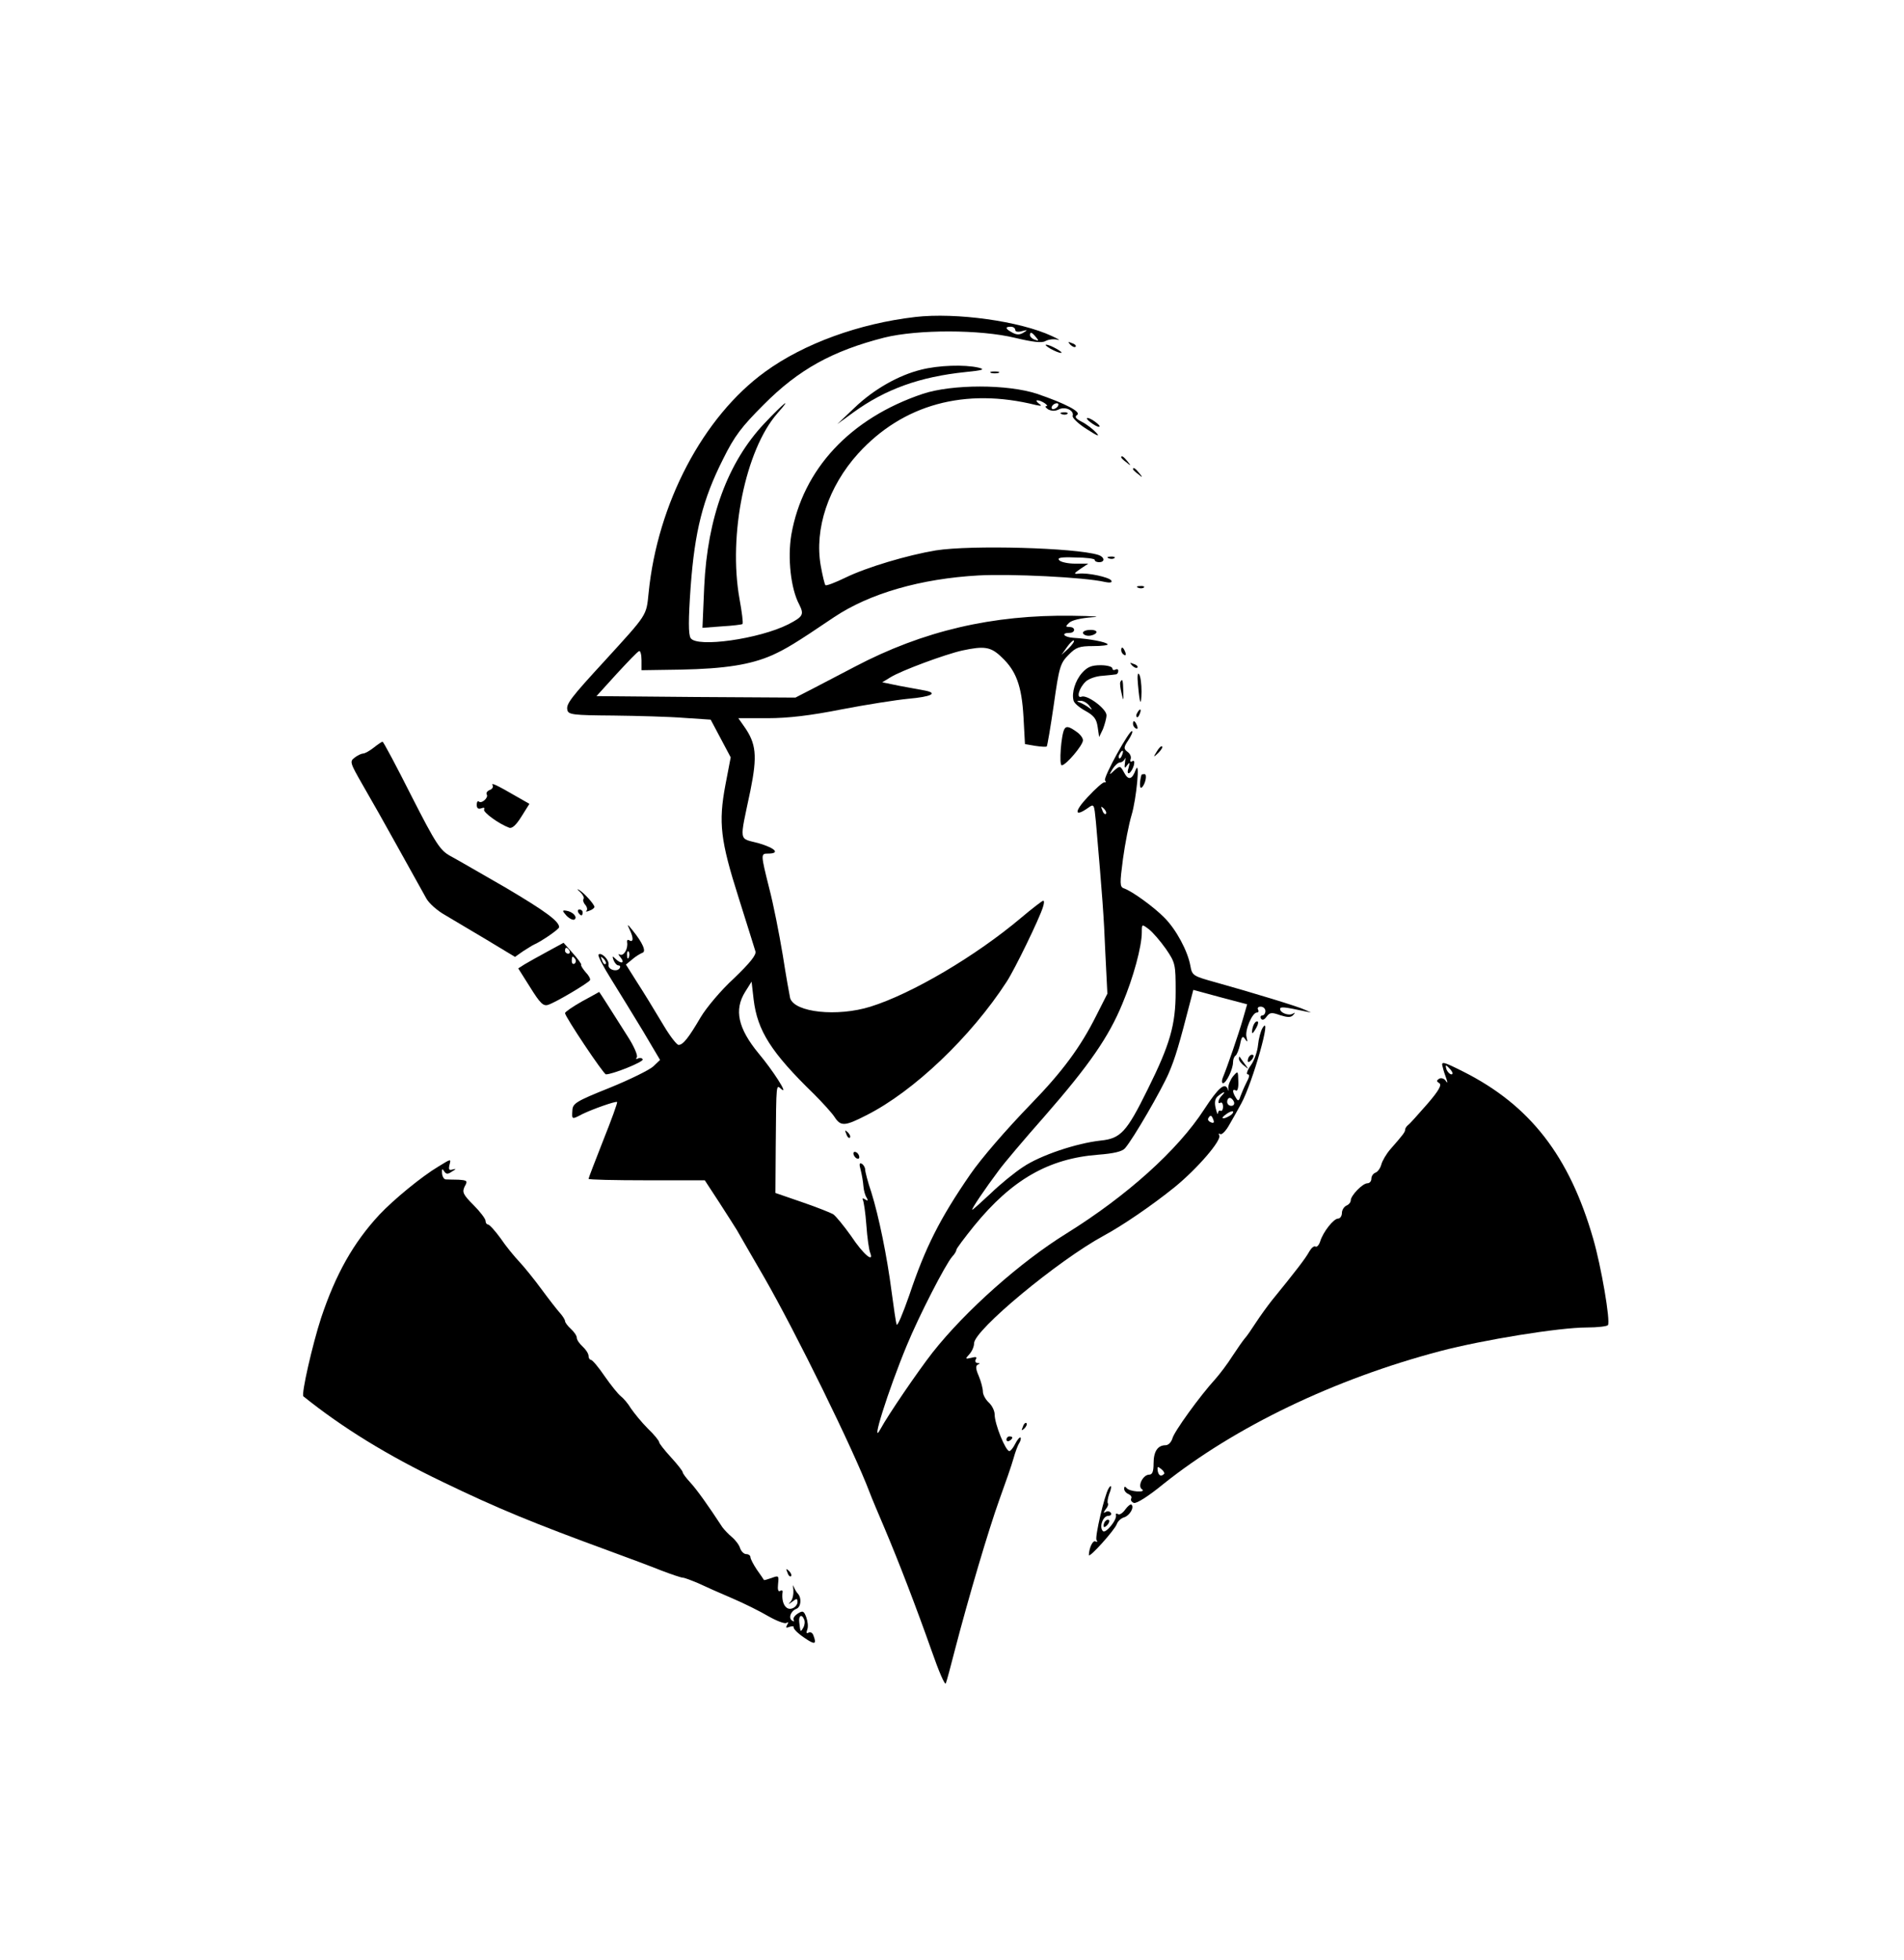 <?xml version="1.0" standalone="no"?>
<!DOCTYPE svg PUBLIC "-//W3C//DTD SVG 20010904//EN"
 "http://www.w3.org/TR/2001/REC-SVG-20010904/DTD/svg10.dtd">
<svg version="1.0" xmlns="http://www.w3.org/2000/svg"
 width="647pt" height="666pt" viewBox="0 0 647 666"
 preserveAspectRatio="xMidYMid meet">

<g transform="translate(0,666) scale(0.1,-0.1)"
fill="#000000" stroke="none">
<path d="M3110 5583 c-190 -22 -378 -90 -510 -186 -211 -153 -366 -448 -396
-752 -8 -78 -3 -70 -149 -230 -115 -125 -132 -147 -127 -167 3 -16 19 -18 155
-19 84 -1 193 -4 242 -8 l90 -6 34 -64 34 -64 -18 -94 c-24 -128 -17 -188 45
-383 29 -91 54 -173 57 -182 4 -12 -19 -40 -73 -92 -44 -40 -94 -100 -113
-132 -41 -70 -60 -94 -75 -94 -6 0 -28 28 -49 63 -52 86 -57 95 -96 156 l-34
54 22 18 c11 10 27 19 34 22 14 4 1 34 -34 77 -17 21 -19 22 -10 3 14 -28 14
-46 0 -38 -6 4 -9 1 -8 -6 4 -23 -12 -49 -25 -42 -6 4 -5 -1 3 -10 16 -20 1
-23 -18 -4 -10 10 -11 9 -6 -5 4 -10 11 -18 17 -18 5 0 7 -4 4 -9 -9 -15 -41
-5 -38 11 3 17 -25 44 -34 35 -4 -3 16 -41 43 -84 27 -43 75 -122 108 -176
l58 -98 -23 -22 c-13 -12 -80 -45 -149 -73 -115 -46 -125 -53 -126 -77 -2 -31
-2 -31 34 -12 35 17 114 45 118 41 2 -2 -19 -60 -47 -130 -27 -69 -50 -128
-50 -131 0 -3 89 -5 198 -5 l197 0 49 -75 c27 -42 54 -84 60 -94 6 -11 25 -43
42 -73 17 -29 40 -69 51 -88 108 -188 304 -587 358 -730 7 -19 30 -73 50 -120
50 -118 109 -272 161 -419 24 -69 45 -118 48 -110 3 7 17 59 31 114 46 177
114 407 151 510 20 55 42 118 48 140 6 22 15 46 20 53 4 7 6 15 4 18 -3 2 -11
-7 -18 -21 -7 -14 -16 -25 -20 -25 -13 0 -50 92 -50 124 0 13 -9 31 -20 41
-11 10 -20 27 -20 37 0 10 -6 34 -14 53 -11 25 -11 35 -3 39 8 3 8 5 -1 5 -7
1 -10 6 -6 13 5 8 0 9 -15 5 -21 -5 -22 -4 -7 12 9 10 16 26 16 37 0 45 286
282 441 366 63 34 163 102 241 165 76 62 161 160 151 176 -3 5 -2 7 4 4 5 -3
19 11 30 31 12 20 30 53 41 73 39 71 107 313 72 256 -6 -10 -13 -36 -15 -57
-2 -22 -13 -54 -25 -70 -12 -17 -16 -30 -10 -30 7 0 6 -9 -4 -27 -8 -16 -17
-37 -21 -48 -5 -16 -8 -17 -15 -5 -13 20 -13 33 0 25 5 -3 9 9 8 31 -1 37 -1
37 -19 16 -9 -12 -16 -30 -15 -39 2 -10 1 -12 -1 -5 -10 27 -32 8 -81 -67 -90
-139 -263 -294 -467 -421 -157 -97 -344 -263 -456 -405 -50 -64 -151 -212
-177 -260 -36 -66 26 131 89 283 42 102 132 277 155 303 8 8 14 19 14 23 0 4
27 40 60 81 128 157 253 229 422 242 53 4 82 11 91 22 28 32 124 198 149 256
22 52 34 92 75 251 l8 31 92 -25 91 -24 -15 -52 c-14 -49 -53 -162 -68 -198
-4 -10 -3 -18 1 -18 11 0 34 48 34 71 0 10 4 20 9 23 4 3 11 20 15 38 5 27 9
30 17 18 8 -12 9 -11 5 6 -7 22 19 84 35 84 6 0 7 5 4 10 -3 6 1 10 9 10 9 0
16 -7 16 -15 0 -8 -5 -15 -11 -15 -5 0 -7 -5 -4 -11 5 -6 11 -4 19 7 11 15 18
15 46 5 26 -8 36 -8 44 0 8 9 8 10 -1 5 -14 -8 -43 3 -43 16 0 9 15 7 85 -8
l20 -4 -20 9 c-22 11 -177 58 -302 93 -79 22 -82 23 -88 57 -9 50 -48 123 -88
163 -34 35 -109 90 -138 100 -14 5 -14 16 -3 100 7 51 20 118 29 148 17 56 30
195 14 154 -12 -33 -25 -36 -39 -9 -13 24 -14 24 -33 8 -19 -18 -19 -17 -6 5
8 12 19 22 26 22 6 0 13 6 16 13 2 6 2 1 0 -13 -3 -20 -1 -22 7 -10 9 12 10
10 5 -9 -5 -14 -3 -21 3 -17 5 3 12 15 15 26 3 12 1 18 -5 14 -6 -4 -9 -1 -6
7 3 8 -2 19 -11 25 -13 10 -13 15 3 39 10 15 16 29 13 31 -7 8 -98 -156 -92
-167 4 -5 3 -8 -2 -7 -4 2 -30 -21 -57 -50 -46 -49 -46 -70 1 -37 21 15 21 14
27 -47 22 -254 27 -319 32 -444 l7 -140 -38 -75 c-53 -106 -115 -190 -221
-299 -87 -90 -169 -185 -207 -240 -104 -151 -153 -249 -207 -410 -22 -63 -41
-108 -43 -100 -3 8 -10 58 -17 110 -16 124 -44 259 -69 339 -12 35 -21 70 -21
77 0 7 -5 16 -11 20 -9 5 -10 -1 -4 -22 4 -16 8 -40 9 -54 1 -14 6 -32 11 -39
6 -10 4 -12 -5 -6 -7 5 -11 4 -8 -1 3 -5 9 -44 12 -86 3 -43 9 -85 13 -94 14
-37 -24 -5 -65 57 -25 35 -52 68 -61 74 -9 5 -56 24 -106 41 l-90 31 1 154 c2
229 1 214 20 198 24 -19 -30 65 -78 122 -70 85 -84 148 -46 209 l22 35 7 -61
c13 -106 59 -179 205 -321 29 -29 61 -64 70 -78 21 -32 34 -32 108 6 161 81
356 267 477 454 28 43 111 214 123 253 4 12 5 22 1 22 -3 0 -37 -26 -75 -58
-154 -130 -371 -258 -512 -302 -112 -35 -258 -20 -273 29 -2 9 -14 75 -25 146
-12 72 -32 174 -46 227 -29 116 -29 118 -5 118 43 0 27 18 -30 35 -70 19 -67
-2 -29 179 24 119 20 160 -22 219 l-19 27 99 0 c70 0 146 9 252 30 83 16 185
32 226 36 79 7 103 19 57 28 -16 3 -54 10 -87 16 l-58 12 28 17 c37 23 186 78
244 91 75 16 97 13 134 -23 49 -46 68 -97 74 -203 l5 -92 35 -6 c20 -3 37 -4
39 -2 2 2 13 66 24 142 18 128 22 141 50 169 25 26 37 30 83 30 30 0 52 3 50
6 -4 8 -63 19 -116 22 -33 2 -45 17 -12 17 8 0 14 5 14 10 0 6 -7 10 -16 10
-13 0 -14 2 -1 14 9 9 40 16 78 19 35 2 5 4 -67 5 -270 4 -507 -51 -739 -173
-38 -20 -100 -52 -136 -71 l-66 -34 -338 2 -338 3 68 75 c38 41 72 77 77 78 4
2 8 -12 8 -31 l0 -34 133 2 c152 3 238 17 311 49 46 21 77 39 210 129 121 81
295 131 491 142 110 6 359 -6 429 -22 19 -4 27 -2 22 5 -7 11 -80 27 -111 23
-17 -2 -16 1 6 16 l27 18 -44 0 c-23 0 -48 5 -54 11 -9 9 4 12 54 10 36 0 66
-4 66 -8 0 -5 7 -8 15 -8 21 0 19 18 -4 25 -77 24 -431 34 -551 15 -96 -16
-234 -57 -306 -92 -35 -17 -66 -29 -69 -26 -3 3 -10 33 -16 66 -22 125 26 269
127 381 152 167 363 225 604 165 19 -4 22 -3 10 5 -8 6 -10 11 -5 11 14 0 43
-20 30 -20 -5 0 -2 -5 7 -11 12 -6 24 -6 36 0 21 11 53 -3 47 -22 -2 -6 19
-27 48 -45 37 -24 46 -27 32 -12 -11 12 -33 29 -49 37 -21 11 -25 17 -16 23
16 10 -39 39 -136 72 -100 33 -288 33 -388 0 -247 -83 -408 -256 -447 -479
-13 -79 -2 -183 27 -237 17 -34 13 -41 -37 -67 -99 -50 -311 -80 -332 -47 -8
12 -8 62 0 175 14 189 41 296 110 433 39 79 63 110 138 185 119 120 234 183
410 228 113 28 326 28 445 -1 59 -14 90 -18 102 -11 11 6 29 8 41 5 12 -4 4 2
-18 12 -109 51 -326 81 -465 65z m340 -44 c0 -6 9 -8 23 -4 19 5 20 4 5 -5
-13 -8 -23 -8 -38 0 -24 13 -26 20 -5 20 8 0 15 -5 15 -11z m70 -24 c11 -13
10 -14 -4 -9 -9 3 -16 10 -16 15 0 13 6 11 20 -6z m75 -235 c-3 -5 -11 -10
-16 -10 -6 0 -7 5 -4 10 3 6 11 10 16 10 6 0 7 -4 4 -10z m36 -823 l-24 -22
19 27 c10 14 21 24 23 22 3 -3 -6 -15 -18 -27z m182 -362 c-3 -9 -8 -14 -10
-11 -3 3 -2 9 2 15 9 16 15 13 8 -4z m-55 -200 c-3 -3 -9 2 -12 12 -6 14 -5
15 5 6 7 -7 10 -15 7 -18z m204 -459 c32 -47 33 -52 33 -145 0 -113 -19 -179
-95 -332 -72 -146 -92 -167 -160 -174 -82 -9 -205 -50 -264 -90 -29 -19 -78
-59 -110 -90 -32 -30 -60 -55 -62 -55 -5 0 43 71 91 135 16 22 86 105 155 183
152 174 218 270 264 382 37 88 66 194 66 243 0 28 0 28 24 10 13 -10 39 -40
58 -67z m-1825 -28 c-3 -8 -6 -5 -6 6 -1 11 2 17 5 13 3 -3 4 -12 1 -19z m-79
-23 c-3 -3 -9 2 -12 12 -6 14 -5 15 5 6 7 -7 10 -15 7 -18z m2094 -447 c-13
-13 -16 -32 -4 -24 4 2 8 -4 8 -14 0 -10 -4 -16 -8 -14 -4 3 -9 -1 -9 -8 -1
-7 -4 1 -8 17 -5 21 -2 34 9 42 20 16 27 16 12 1z m41 -21 c3 -8 -1 -14 -9
-14 -8 0 -14 6 -14 14 0 7 4 13 9 13 5 0 11 -6 14 -13z m-13 -47 c-24 -15 -36
-11 -14 4 10 8 21 12 24 10 2 -3 -2 -9 -10 -14z m-57 -14 c4 -10 1 -13 -8 -9
-8 3 -12 9 -9 14 7 12 11 11 17 -5z"/>
<path d="M3637 5489 c7 -7 15 -10 18 -7 3 3 -2 9 -12 12 -14 6 -15 5 -6 -5z"/>
<path d="M3570 5475 c14 -8 30 -14 35 -14 6 0 -1 6 -15 14 -14 8 -29 14 -35
14 -5 0 1 -6 15 -14z"/>
<path d="M3130 5404 c-77 -19 -162 -67 -228 -131 l-57 -54 55 40 c109 79 226
121 381 137 60 6 68 9 44 15 -48 11 -136 8 -195 -7z"/>
<path d="M3368 5393 c6 -2 18 -2 25 0 6 3 1 5 -13 5 -14 0 -19 -2 -12 -5z"/>
<path d="M2597 5221 c-124 -132 -193 -319 -204 -554 l-6 -140 66 5 c36 2 68 6
70 8 3 3 -2 41 -10 85 -39 217 20 506 128 630 54 61 24 38 -44 -34z"/>
<path d="M3608 5253 c7 -3 16 -2 19 1 4 3 -2 6 -13 5 -11 0 -14 -3 -6 -6z"/>
<path d="M3706 5225 c10 -8 23 -15 28 -15 6 0 1 7 -10 15 -10 8 -23 15 -28 15
-6 0 -1 -7 10 -15z"/>
<path d="M3810 5106 c0 -2 8 -10 18 -17 15 -13 16 -12 3 4 -13 16 -21 21 -21
13z"/>
<path d="M3850 5066 c0 -2 8 -10 18 -17 15 -13 16 -12 3 4 -13 16 -21 21 -21
13z"/>
<path d="M3768 4763 c7 -3 16 -2 19 1 4 3 -2 6 -13 5 -11 0 -14 -3 -6 -6z"/>
<path d="M3868 4663 c7 -3 16 -2 19 1 4 3 -2 6 -13 5 -11 0 -14 -3 -6 -6z"/>
<path d="M3680 4510 c0 -5 9 -10 19 -10 11 0 23 5 26 10 4 6 -5 10 -19 10 -14
0 -26 -4 -26 -10z"/>
<path d="M3810 4451 c0 -6 4 -13 10 -16 6 -3 7 1 4 9 -7 18 -14 21 -14 7z"/>
<path d="M3847 4399 c7 -7 15 -10 18 -7 3 3 -2 9 -12 12 -14 6 -15 5 -6 -5z"/>
<path d="M3677 4374 c-23 -26 -36 -67 -29 -94 2 -9 20 -24 40 -35 29 -16 38
-27 42 -55 l5 -34 13 27 c6 16 12 37 12 47 0 22 -66 71 -85 63 -19 -7 -8 31
15 52 10 9 35 18 56 19 22 2 42 4 47 5 4 1 7 6 7 12 0 5 -4 7 -10 4 -5 -3 -10
-1 -10 4 0 6 -18 11 -40 11 -31 0 -45 -6 -63 -26z m24 -111 c12 -16 12 -17 -1
-7 -8 6 -22 14 -30 17 -13 5 -12 6 1 6 9 1 23 -7 30 -16z"/>
<path d="M3867 4334 c6 -68 11 -77 12 -24 0 25 -3 51 -8 59 -5 8 -7 -5 -4 -35z"/>
<path d="M3807 4343 c-2 -5 0 -21 4 -38 7 -29 7 -28 6 8 -1 38 -3 43 -10 30z"/>
<path d="M3865 4239 c-4 -6 -5 -12 -2 -15 2 -3 7 2 10 11 7 17 1 20 -8 4z"/>
<path d="M3850 4201 c0 -6 4 -13 10 -16 6 -3 7 1 4 9 -7 18 -14 21 -14 7z"/>
<path d="M3617 4183 c-11 -18 -19 -123 -9 -123 14 0 72 68 72 85 0 8 -10 21
-22 29 -25 18 -35 20 -41 9z"/>
<path d="M1270 4120 c-14 -11 -30 -20 -36 -20 -5 0 -19 -6 -29 -14 -17 -13
-16 -17 27 -92 47 -82 62 -108 118 -209 33 -59 68 -122 99 -178 9 -16 37 -41
62 -55 25 -15 89 -53 143 -85 l96 -58 27 19 c16 10 33 21 38 23 25 11 85 52
85 59 0 20 -46 54 -183 135 -82 47 -166 96 -187 107 -34 19 -48 39 -132 204
-51 101 -95 184 -98 184 -3 0 -16 -9 -30 -20z"/>
<path d="M3931 4107 c-13 -21 -12 -21 5 -5 10 10 16 20 13 22 -3 3 -11 -5 -18
-17z"/>
<path d="M3879 4028 c-7 -24 -7 -48 0 -44 12 8 21 46 10 46 -5 0 -9 -1 -10 -2z"/>
<path d="M1674 3992 c3 -5 -1 -13 -10 -16 -8 -3 -13 -10 -10 -15 7 -11 -18
-33 -27 -24 -4 3 -7 -2 -7 -11 0 -12 5 -16 16 -12 8 3 12 2 9 -4 -5 -9 50 -49
85 -62 10 -4 24 9 42 38 l27 43 -42 24 c-69 40 -90 50 -83 39z"/>
<path d="M1972 3629 c9 -9 14 -19 11 -23 -3 -3 -1 -12 5 -19 7 -8 9 -17 5 -21
-4 -4 0 -4 10 0 9 3 17 9 17 13 -1 9 -33 45 -50 56 -10 7 -10 4 2 -6z"/>
<path d="M1925 3549 c10 -10 22 -16 27 -13 12 8 -6 27 -28 30 -14 2 -14 0 1
-17z"/>
<path d="M1965 3560 c3 -5 8 -10 11 -10 2 0 4 5 4 10 0 6 -5 10 -11 10 -5 0
-7 -4 -4 -10z"/>
<path d="M1860 3427 c-30 -16 -65 -36 -77 -43 l-22 -14 41 -65 c33 -53 44 -64
60 -59 24 7 137 74 143 84 2 4 -4 16 -15 27 -10 12 -17 23 -15 25 2 2 -11 20
-28 39 l-32 36 -55 -30z m75 3 c3 -5 1 -10 -4 -10 -6 0 -11 5 -11 10 0 6 2 10
4 10 3 0 8 -4 11 -10z m20 -29 c3 -5 2 -12 -3 -15 -5 -3 -9 1 -9 9 0 17 3 19
12 6z"/>
<path d="M1978 3258 c-32 -18 -58 -36 -58 -40 0 -12 131 -208 139 -208 23 0
130 43 125 51 -3 5 -10 6 -16 3 -7 -4 -8 -2 -4 4 4 6 -10 38 -30 69 -62 98
-97 153 -98 153 -1 -1 -27 -15 -58 -32z"/>
<path d="M4257 3170 c-3 -11 -3 -20 -1 -20 2 0 8 9 14 20 6 11 7 20 2 20 -6 0
-12 -9 -15 -20z"/>
<path d="M4247 3073 c-4 -3 -7 -11 -7 -17 0 -6 5 -5 12 2 6 6 9 14 7 17 -3 3
-9 2 -12 -2z"/>
<path d="M4210 3063 c0 -6 8 -17 18 -24 16 -13 16 -13 2 6 -8 11 -16 22 -17
24 -2 2 -3 0 -3 -6z"/>
<path d="M4903 3033 c2 -10 8 -27 12 -38 5 -15 4 -16 -3 -6 -5 7 -15 10 -22 6
-9 -6 -9 -9 1 -15 9 -6 -2 -26 -42 -72 -30 -34 -58 -66 -64 -70 -5 -4 -10 -11
-10 -15 0 -9 -7 -18 -50 -67 -14 -16 -28 -40 -31 -52 -3 -12 -12 -25 -20 -28
-8 -3 -14 -12 -14 -21 0 -8 -6 -15 -13 -15 -17 0 -57 -42 -57 -58 0 -7 -7 -15
-15 -18 -8 -4 -15 -15 -15 -25 0 -10 -6 -19 -13 -19 -15 0 -51 -45 -61 -78 -4
-12 -11 -20 -16 -17 -5 3 -14 -5 -21 -17 -11 -21 -47 -68 -127 -166 -15 -19
-39 -52 -54 -75 -15 -23 -32 -48 -38 -54 -6 -7 -25 -34 -42 -60 -17 -27 -43
-61 -58 -78 -53 -58 -141 -180 -146 -202 -4 -13 -14 -23 -23 -23 -27 0 -41
-21 -41 -62 0 -27 -4 -38 -15 -38 -21 0 -41 -40 -24 -50 7 -5 0 -8 -17 -7 -16
1 -32 6 -36 12 -5 6 -8 5 -8 -3 0 -7 7 -15 15 -18 8 -4 12 -10 9 -15 -3 -5 1
-12 9 -15 9 -3 50 23 100 64 243 194 581 357 942 452 145 38 403 80 497 80 37
0 69 4 72 8 9 14 -23 200 -50 293 -81 282 -215 454 -441 568 -72 36 -77 37
-70 14z m27 -8 c7 -9 8 -15 2 -15 -5 0 -12 7 -16 15 -3 8 -4 15 -2 15 2 0 9
-7 16 -15z m-974 -1372 c-10 -11 -19 -7 -22 10 -2 15 0 16 12 6 8 -6 12 -14
10 -16z"/>
<path d="M2876 2807 c3 -10 9 -15 12 -12 3 3 0 11 -7 18 -10 9 -11 8 -5 -6z"/>
<path d="M2900 2741 c0 -5 5 -13 10 -16 6 -3 10 -2 10 4 0 5 -4 13 -10 16 -5
3 -10 2 -10 -4z"/>
<path d="M1490 2697 c-57 -34 -152 -112 -201 -164 -88 -95 -148 -201 -198
-351 -29 -89 -68 -259 -60 -266 132 -106 284 -200 474 -291 186 -90 311 -141
565 -234 63 -23 143 -53 178 -67 34 -13 67 -24 72 -24 6 0 29 -9 53 -19 23
-11 75 -34 115 -51 40 -17 96 -45 123 -61 28 -16 55 -26 61 -23 7 5 8 2 3 -6
-6 -10 -4 -12 8 -7 9 3 16 2 14 -2 -1 -5 15 -21 36 -35 36 -25 43 -23 31 8 -3
9 -11 13 -17 9 -6 -4 -8 0 -4 10 4 10 2 28 -3 42 -8 22 -12 24 -29 13 -11 -7
-17 -16 -14 -22 3 -5 1 -6 -5 -2 -14 8 -5 33 14 40 16 6 19 37 5 52 -5 5 -11
16 -14 24 -2 8 -3 3 -1 -11 1 -14 -2 -32 -9 -40 -10 -11 -9 -11 6 0 14 11 17
11 17 -2 0 -8 -8 -18 -17 -21 -22 -9 -38 17 -34 53 2 7 -2 10 -8 6 -7 -4 -9 5
-7 24 3 28 2 29 -22 20 -14 -5 -25 -8 -26 -7 -1 2 -11 17 -24 35 -12 18 -22
37 -22 43 0 5 -6 10 -14 10 -8 0 -17 9 -21 20 -3 11 -16 28 -28 38 -12 10 -26
25 -32 33 -49 75 -87 128 -109 152 -14 15 -26 31 -26 35 0 4 -18 27 -40 51
-22 24 -40 47 -40 51 0 5 -17 26 -39 47 -21 21 -46 52 -57 68 -10 17 -26 35
-35 42 -9 7 -33 37 -54 67 -21 31 -42 56 -47 56 -4 0 -8 6 -8 13 0 8 -9 22
-20 32 -11 10 -20 23 -20 30 0 7 -9 20 -20 30 -11 10 -20 22 -20 27 0 4 -8 17
-17 27 -10 11 -38 47 -63 81 -25 34 -59 76 -75 93 -17 18 -46 53 -64 80 -19
26 -38 47 -43 47 -4 0 -8 5 -8 12 0 7 -18 31 -41 54 -36 36 -39 44 -30 63 11
19 9 21 -21 23 -18 0 -38 1 -43 1 -6 0 -12 9 -13 21 -1 15 1 17 7 7 7 -11 13
-11 27 -1 14 8 15 10 3 7 -13 -4 -15 -1 -12 14 6 23 7 23 -37 -4z m1243 -1540
c3 -8 1 -20 -4 -28 -9 -15 -9 -15 -13 19 -3 24 9 30 17 9z"/>
<path d="M3476 1813 c-6 -14 -5 -15 5 -6 7 7 10 15 7 18 -3 3 -9 -2 -12 -12z"/>
<path d="M3420 1769 c0 -5 5 -7 10 -4 6 3 10 8 10 11 0 2 -4 4 -10 4 -5 0 -10
-5 -10 -11z"/>
<path d="M3767 1603 c-14 -23 -47 -165 -41 -175 4 -6 3 -8 -3 -5 -9 6 -22 -21
-23 -46 0 -13 88 85 95 105 3 9 14 20 25 23 19 6 35 34 25 43 -3 3 -12 -4 -21
-16 -8 -12 -20 -20 -25 -16 -5 3 -8 2 -7 -3 5 -16 -35 -64 -44 -55 -14 14 0
52 18 52 8 0 12 5 9 10 -4 6 -12 7 -18 3 -8 -5 -8 -2 0 9 7 8 10 17 8 20 -3 3
-1 17 4 32 10 24 8 36 -2 19z"/>
<path d="M3757 1493 c-4 -3 -7 -11 -7 -17 0 -6 5 -5 12 2 6 6 9 14 7 17 -3 3
-9 2 -12 -2z"/>
<path d="M2676 1317 c3 -10 9 -15 12 -12 3 3 0 11 -7 18 -10 9 -11 8 -5 -6z"/>
</g>
</svg>
